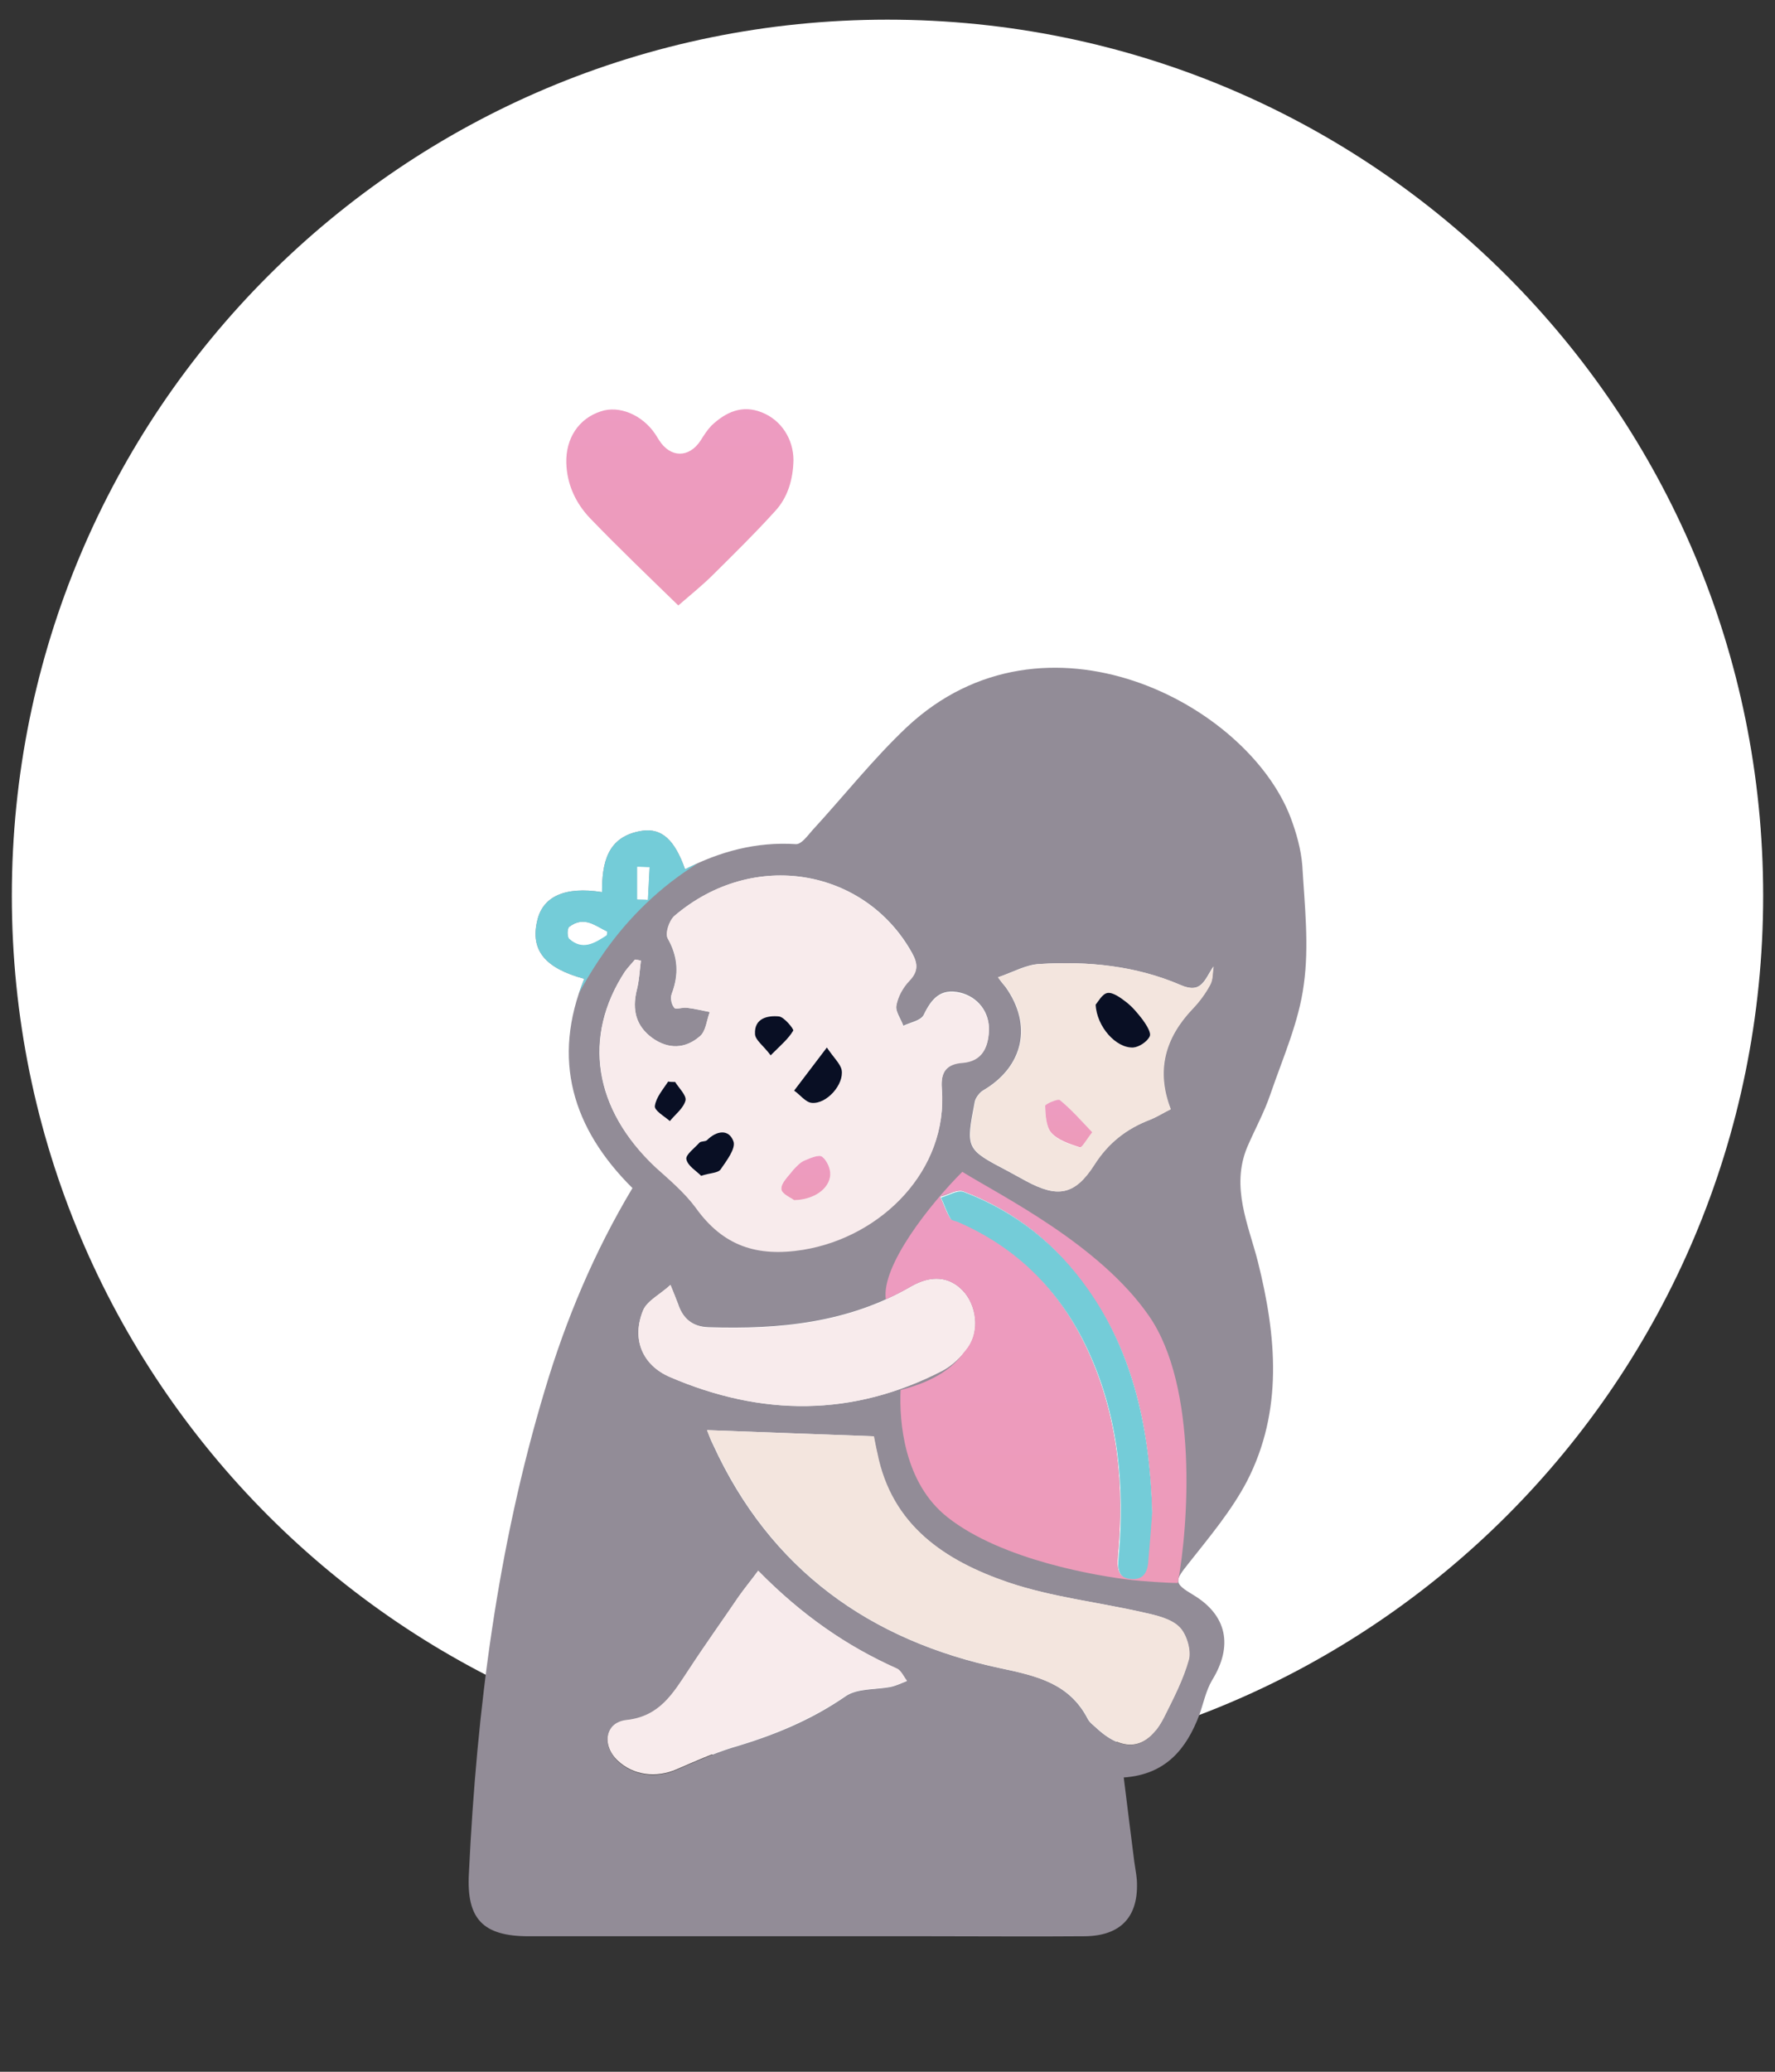 <svg version="1.2" baseProfile="tiny-ps" xmlns="http://www.w3.org/2000/svg" viewBox="0 0 84 98" width="84" height="98">
	<rect x="0" y="0" width="84" height="98" fill="#333333" stroke="none"/>
	<title>Group 835-svg</title>
	<defs>
		<linearGradient id="grd1" gradientUnits="userSpaceOnUse"  x1="38.132" y1="54.678" x2="38.132" y2="56.771">
			<stop offset="0" stop-color="#ed9bc1"  />
			<stop offset="1" stop-color="#ed9bb9"  />
		</linearGradient>
		<linearGradient id="grd2" gradientUnits="userSpaceOnUse"  x1="50.573" y1="52.023" x2="50.573" y2="54.269">
			<stop offset="0" stop-color="#ed9bc1"  />
			<stop offset="1" stop-color="#ed9bb9"  />
		</linearGradient>
		<clipPath clipPathUnits="userSpaceOnUse" id="cp1">
			<path d="M29.93 56.2C27.08 53.37 26.1 50.1 27.65 46.3C25.79 45.8 25.1 44.95 25.42 43.57C25.67 42.41 26.73 41.92 28.49 42.2C28.49 40.83 28.72 39.56 30.38 39.3C31.32 39.16 31.93 39.73 32.42 41.12C34.06 40.28 35.78 39.81 37.66 39.93C37.92 39.95 38.21 39.54 38.44 39.28C39.93 37.66 41.32 35.9 42.92 34.39C49.44 28.29 59.02 33.26 61.08 38.68C61.35 39.4 61.57 40.18 61.63 40.94C61.74 42.82 61.96 44.74 61.7 46.58C61.47 48.34 60.71 50.04 60.12 51.76C59.83 52.62 59.38 53.43 59.02 54.27C58.24 56.16 59.08 57.93 59.53 59.69C60.41 63.21 60.73 66.73 59.01 70.07C58.28 71.46 57.23 72.71 56.25 73.95C55.58 74.79 55.54 74.89 56.48 75.45C58.07 76.41 58.36 77.86 57.36 79.48C57.07 79.97 56.95 80.58 56.76 81.11C56.15 82.73 55.17 83.94 53.18 84.08C53.35 85.43 53.51 86.76 53.68 88.07C53.72 88.37 53.78 88.66 53.8 88.93C53.9 90.65 53.06 91.57 51.34 91.59C48.89 91.61 46.45 91.59 44 91.59C37.68 91.59 31.36 91.59 25.02 91.59C22.85 91.59 22.07 90.77 22.19 88.62C22.56 80.85 23.54 73.2 25.79 65.73C26.78 62.42 28.12 59.22 29.93 56.2ZM30.33 45.44C30.23 45.42 30.13 45.4 30.05 45.39C29.9 45.58 29.72 45.76 29.58 45.95C27.55 49.04 28.1 52.49 31.01 55.17C31.68 55.79 32.4 56.38 32.93 57.1C34.22 58.9 35.82 59.43 38.01 59.08C41.73 58.49 44.88 55.3 44.57 51.47C44.51 50.69 44.78 50.3 45.57 50.24C46.47 50.16 46.76 49.55 46.8 48.75C46.84 47.87 46.27 47.15 45.43 46.95C44.51 46.74 44.08 47.24 43.71 48.01C43.57 48.28 43.08 48.36 42.75 48.52C42.63 48.18 42.36 47.83 42.42 47.54C42.49 47.11 42.73 46.66 43.04 46.36C43.47 45.91 43.43 45.56 43.16 45.07C40.95 41.1 35.67 40.12 31.91 43.33C31.68 43.55 31.48 44.15 31.6 44.39C32.09 45.27 32.13 46.09 31.79 47.01C31.71 47.2 31.77 47.52 31.91 47.67C31.97 47.77 32.3 47.64 32.5 47.67C32.87 47.71 33.24 47.81 33.59 47.87C33.44 48.26 33.42 48.77 33.12 49.02C32.44 49.61 31.64 49.65 30.87 49.1C30.09 48.53 29.91 47.77 30.13 46.85C30.25 46.4 30.27 45.91 30.33 45.44ZM33.46 67.65C33.51 67.77 33.61 68.08 33.75 68.35C36.45 74.24 41.16 77.61 47.38 78.92C49.07 79.27 50.61 79.64 51.47 81.3C51.57 81.5 51.79 81.64 51.94 81.79C53.21 82.93 54.31 82.77 55.07 81.24C55.52 80.34 55.99 79.44 56.25 78.49C56.36 78.04 56.15 77.29 55.8 76.96L54.13 76.28C54.13 76.28 49.77 75.55 47.7 74.85C44.72 73.83 42.18 72.17 41.5 68.72C41.44 68.39 41.36 68.04 41.34 67.94C38.66 67.84 36.08 67.75 33.46 67.65ZM47.23 46.23C47.42 46.5 47.5 46.58 47.58 46.68C48.87 48.48 48.44 50.45 46.54 51.57C46.37 51.67 46.17 51.92 46.13 52.12C45.7 54.35 45.7 54.35 47.7 55.4C47.99 55.56 48.27 55.71 48.56 55.87C50.05 56.67 50.85 56.54 51.77 55.11C52.43 54.07 53.31 53.39 54.43 52.96C54.74 52.84 55.05 52.64 55.39 52.47C54.68 50.63 55.13 49.1 56.4 47.75C56.74 47.4 57.03 46.99 57.26 46.58C57.4 46.34 57.38 46.01 57.42 45.72C57.01 46.32 56.87 47.03 55.88 46.6C53.74 45.68 51.49 45.46 49.2 45.6C48.58 45.62 47.97 45.97 47.23 46.23ZM31.73 60.78C31.23 61.25 30.64 61.52 30.44 61.97C29.88 63.32 30.38 64.56 31.71 65.14C36.04 67 40.36 67.04 44.59 64.83C45.06 64.6 45.49 64.17 45.8 63.74C46.37 62.95 46.21 61.72 45.55 61.04C44.92 60.39 44.08 60.31 43.14 60.84C40.15 62.58 36.88 62.89 33.53 62.78C32.79 62.76 32.32 62.39 32.09 61.68C32.01 61.47 31.91 61.23 31.73 60.78ZM35.88 74.3C35.55 74.75 35.24 75.12 34.96 75.53C34.16 76.69 33.36 77.82 32.6 78.99C31.87 80.11 31.23 81.21 29.64 81.38C28.62 81.5 28.47 82.57 29.23 83.3C29.97 84 31.05 84.14 32.03 83.71C32.89 83.34 33.75 82.95 34.65 82.67C36.57 82.11 38.37 81.38 40.03 80.23C40.58 79.86 41.44 79.93 42.14 79.8C42.42 79.74 42.65 79.62 42.92 79.52C42.77 79.33 42.63 79.03 42.44 78.94C40.07 77.86 37.96 76.41 35.88 74.3ZM54.53 71.52C54.41 67.51 53.64 64.01 51.47 60.96C49.97 58.83 48.01 57.26 45.57 56.34C45.29 56.24 44.49 56.61 44.49 56.61C44.49 56.61 44.76 57.32 44.96 57.63C45.02 57.75 45.25 57.75 45.39 57.83C48.23 59.08 50.24 61.15 51.51 63.97C52.9 67.04 53.21 70.29 52.9 73.61C52.86 74.14 52.86 74.65 53.53 74.69C54.19 74.75 54.33 74.26 54.35 73.73C54.43 72.87 54.49 72.03 54.53 71.52ZM28.74 44.07C28.17 43.8 27.65 43.31 26.94 43.84C26.84 43.92 26.84 44.33 26.94 44.41C27.57 44.97 28.13 44.62 28.7 44.25C28.72 44.25 28.72 44.21 28.74 44.07ZM30.15 42.55C30.33 42.55 30.48 42.55 30.66 42.57C30.68 42.06 30.72 41.53 30.74 41.02C30.54 41.02 30.35 41 30.15 41C30.15 41.51 30.15 42.04 30.15 42.55Z" />
		</clipPath>
		<linearGradient id="grd3" gradientUnits="userSpaceOnUse"  x1="49.028" y1="55.428" x2="49.028" y2="74.878">
			<stop offset="0" stop-color="#ed9bc1"  />
			<stop offset="1" stop-color="#ed9bb9"  />
		</linearGradient>
		<linearGradient id="grd4" gradientUnits="userSpaceOnUse"  x1="32.174" y1="19.355" x2="32.174" y2="28.643">
			<stop offset="0" stop-color="#ed9bc1"  />
			<stop offset="1" stop-color="#ed9bb9"  />
		</linearGradient>
	</defs>
	<style>
		tspan { white-space:pre }
		.shp0 { fill: #ffffff } 
		.shp1 { fill: #928c97 } 
		.shp2 { fill: #f8ebec } 
		.shp3 { fill: #f3e5de } 
		.shp4 { fill: #74ccd8 } 
		.shp5 { fill: url(#grd1) } 
		.shp6 { fill: #090f24 } 
		.shp7 { fill: url(#grd2) } 
		.shp8 { fill: url(#grd3) } 
		.shp9 { fill: url(#grd4) } 
	</style>
	<path id="Layer" class="shp0" d="M42 83.82C19.08 83.82 0.56 65.29 0.56 42.37C0.56 19.45 19.08 0.93 42 0.93C64.92 0.93 83.44 19.45 83.44 42.37C83.44 65.29 64.92 83.82 42 83.82Z" />
	<g id="Layer">
		<path id="Layer" fill-rule="evenodd" class="shp1" d="M29.93 56.2C27.08 53.37 26.1 50.1 27.65 46.3C25.79 45.8 25.1 44.95 25.42 43.57C25.67 42.41 26.73 41.92 28.49 42.2C28.49 40.83 28.72 39.56 30.38 39.3C31.32 39.16 31.93 39.73 32.42 41.12C34.06 40.28 35.78 39.81 37.66 39.93C37.92 39.95 38.21 39.54 38.44 39.28C39.93 37.66 41.32 35.9 42.92 34.39C49.44 28.29 59.02 33.26 61.08 38.68C61.35 39.4 61.57 40.18 61.63 40.94C61.74 42.82 61.96 44.74 61.7 46.58C61.47 48.34 60.71 50.04 60.12 51.76C59.83 52.62 59.38 53.43 59.02 54.27C58.24 56.16 59.08 57.93 59.53 59.69C60.41 63.21 60.73 66.73 59.01 70.07C58.28 71.46 57.23 72.71 56.25 73.95C55.58 74.79 55.54 74.89 56.48 75.45C58.07 76.41 58.36 77.86 57.36 79.48C57.07 79.97 56.95 80.58 56.76 81.11C56.15 82.73 55.17 83.94 53.18 84.08C53.35 85.43 53.51 86.76 53.68 88.07C53.72 88.37 53.78 88.66 53.8 88.93C53.9 90.65 53.06 91.57 51.34 91.59C48.89 91.61 46.45 91.59 44 91.59C37.68 91.59 31.36 91.59 25.02 91.59C22.85 91.59 22.07 90.77 22.19 88.62C22.56 80.85 23.54 73.2 25.79 65.73C26.78 62.42 28.12 59.22 29.93 56.2ZM30.33 45.44C30.23 45.42 30.13 45.4 30.05 45.39C29.9 45.58 29.72 45.76 29.58 45.95C27.55 49.04 28.1 52.49 31.01 55.17C31.68 55.79 32.4 56.38 32.93 57.1C34.22 58.9 35.82 59.43 38.01 59.08C41.73 58.49 44.88 55.3 44.57 51.47C44.51 50.69 44.78 50.3 45.57 50.24C46.47 50.16 46.76 49.55 46.8 48.75C46.84 47.87 46.27 47.15 45.43 46.95C44.51 46.74 44.08 47.24 43.71 48.01C43.57 48.28 43.08 48.36 42.75 48.52C42.63 48.18 42.36 47.83 42.42 47.54C42.49 47.11 42.73 46.66 43.04 46.36C43.47 45.91 43.43 45.56 43.16 45.07C40.95 41.1 35.67 40.12 31.91 43.33C31.68 43.55 31.48 44.15 31.6 44.39C32.09 45.27 32.13 46.09 31.79 47.01C31.71 47.2 31.77 47.52 31.91 47.67C31.97 47.77 32.3 47.63 32.5 47.67C32.87 47.71 33.24 47.81 33.59 47.87C33.44 48.26 33.42 48.77 33.12 49.02C32.44 49.61 31.64 49.65 30.87 49.1C30.09 48.53 29.91 47.77 30.13 46.85C30.25 46.4 30.27 45.91 30.33 45.44ZM33.46 67.65C33.51 67.77 33.61 68.08 33.75 68.35C36.45 74.24 41.16 77.61 47.38 78.92C49.07 79.27 50.61 79.64 51.47 81.3C51.57 81.5 51.79 81.64 51.94 81.79C53.21 82.93 54.31 82.77 55.07 81.24C55.52 80.34 55.99 79.44 56.25 78.49C56.36 78.04 56.15 77.29 55.8 76.96C55.41 76.57 54.72 76.41 54.13 76.28C52 75.79 49.77 75.55 47.7 74.85C44.72 73.83 42.18 72.17 41.5 68.72C41.44 68.39 41.36 68.04 41.34 67.94C38.66 67.84 36.08 67.75 33.46 67.65ZM47.23 46.23C47.42 46.5 47.5 46.58 47.58 46.68C48.87 48.48 48.44 50.45 46.54 51.57C46.37 51.66 46.17 51.92 46.13 52.11C45.7 54.35 45.7 54.35 47.7 55.4C47.99 55.56 48.27 55.71 48.56 55.87C50.05 56.67 50.85 56.54 51.77 55.11C52.43 54.07 53.31 53.39 54.43 52.96C54.74 52.84 55.05 52.64 55.39 52.47C54.68 50.63 55.13 49.1 56.4 47.75C56.74 47.4 57.03 46.99 57.26 46.58C57.4 46.34 57.38 46.01 57.42 45.72C57.01 46.32 56.87 47.03 55.88 46.6C53.74 45.68 51.49 45.46 49.2 45.6C48.58 45.62 47.97 45.97 47.23 46.23ZM31.73 60.78C31.23 61.25 30.64 61.52 30.44 61.97C29.88 63.32 30.38 64.56 31.71 65.14C36.04 67 40.36 67.04 44.59 64.83C45.06 64.6 45.49 64.17 45.8 63.74C46.37 62.95 46.21 61.72 45.55 61.04C44.92 60.39 44.08 60.31 43.14 60.84C40.15 62.58 36.88 62.89 33.53 62.78C32.79 62.76 32.32 62.39 32.09 61.68C32.01 61.47 31.91 61.23 31.73 60.78ZM35.88 74.3C35.55 74.75 35.24 75.12 34.96 75.53C34.16 76.69 33.36 77.82 32.6 78.99C31.87 80.11 31.23 81.21 29.64 81.38C28.62 81.5 28.47 82.57 29.23 83.3C29.97 84 31.05 84.14 32.03 83.71C32.89 83.34 33.75 82.95 34.65 82.67C36.57 82.11 38.37 81.38 40.03 80.23C40.58 79.86 41.44 79.93 42.14 79.8C42.42 79.74 42.65 79.62 42.92 79.52C42.77 79.33 42.63 79.03 42.44 78.94C40.07 77.86 37.96 76.41 35.88 74.3ZM54.53 71.52C54.41 67.51 53.64 64.01 51.47 60.96C49.97 58.83 48.01 57.26 45.57 56.34C45.29 56.24 44.86 56.52 44.49 56.61C44.65 56.95 44.76 57.32 44.96 57.63C45.02 57.75 45.25 57.75 45.39 57.83C48.23 59.08 50.24 61.15 51.51 63.97C52.9 67.04 53.21 70.29 52.9 73.61C52.86 74.14 52.86 74.65 53.53 74.69C54.19 74.75 54.33 74.26 54.35 73.73C54.43 72.87 54.49 72.03 54.53 71.52ZM28.74 44.07C28.17 43.8 27.65 43.31 26.94 43.84C26.84 43.92 26.84 44.33 26.94 44.41C27.57 44.97 28.13 44.62 28.7 44.25C28.72 44.25 28.72 44.21 28.74 44.07ZM30.15 42.55C30.33 42.55 30.48 42.55 30.66 42.57C30.68 42.06 30.72 41.53 30.74 41.02C30.54 41.02 30.35 41 30.15 41C30.15 41.51 30.15 42.04 30.15 42.55Z" />
		<path id="Layer" fill-rule="evenodd" class="shp2" d="M30.33 45.44C30.27 45.91 30.25 46.4 30.13 46.85C29.91 47.77 30.09 48.53 30.87 49.1C31.64 49.65 32.44 49.61 33.12 49.02C33.4 48.79 33.44 48.26 33.59 47.87C33.22 47.79 32.87 47.71 32.5 47.67C32.3 47.65 31.97 47.77 31.91 47.67C31.79 47.5 31.73 47.19 31.79 47.01C32.15 46.09 32.11 45.27 31.6 44.39C31.46 44.15 31.66 43.55 31.91 43.33C35.67 40.12 40.95 41.1 43.16 45.11C43.43 45.6 43.47 45.95 43.04 46.4C42.73 46.72 42.49 47.17 42.42 47.58C42.36 47.87 42.63 48.22 42.75 48.55C43.08 48.38 43.59 48.3 43.71 48.05C44.08 47.28 44.51 46.77 45.43 46.99C46.27 47.19 46.84 47.91 46.8 48.79C46.76 49.57 46.47 50.2 45.57 50.28C44.78 50.33 44.51 50.73 44.57 51.51C44.88 55.34 41.73 58.51 38.01 59.12C35.82 59.47 34.22 58.94 32.93 57.14C32.4 56.42 31.68 55.81 31.01 55.21C28.1 52.47 27.57 49.02 29.58 45.95C29.72 45.76 29.9 45.56 30.05 45.39C30.15 45.4 30.25 45.42 30.33 45.44ZM37.58 56.77C38.54 56.75 39.25 56.22 39.29 55.58C39.31 55.28 39.13 54.87 38.91 54.72C38.76 54.6 38.35 54.78 38.09 54.89C37.88 54.99 37.68 55.17 37.54 55.34C37.31 55.62 36.96 55.95 36.98 56.24C36.98 56.48 37.47 56.67 37.58 56.77ZM39.13 49.55C38.5 50.37 38.05 50.98 37.58 51.59C37.86 51.8 38.13 52.15 38.42 52.17C39.13 52.23 39.95 51.29 39.83 50.61C39.77 50.32 39.46 50.06 39.13 49.55ZM33.18 55.62C33.61 55.5 33.96 55.5 34.08 55.32C34.36 54.91 34.81 54.35 34.69 53.99C34.47 53.37 33.91 53.48 33.44 53.93C33.36 54.01 33.16 53.97 33.08 54.05C32.85 54.31 32.42 54.62 32.46 54.83C32.54 55.15 32.95 55.38 33.18 55.62ZM36.47 49.92C36.96 49.43 37.31 49.14 37.54 48.75C37.58 48.69 37.13 48.1 36.86 48.09C36.33 48.03 35.69 48.16 35.73 48.91C35.74 49.2 36.12 49.45 36.47 49.92ZM31.95 51.18C31.83 51.18 31.71 51.16 31.6 51.16C31.38 51.55 31.03 51.9 30.97 52.31C30.95 52.51 31.42 52.78 31.68 53.03C31.95 52.72 32.34 52.43 32.42 52.06C32.52 51.82 32.15 51.49 31.95 51.18Z" />
		<path id="Layer" class="shp3" d="M33.46 67.65C36.08 67.75 38.66 67.84 41.36 67.94C41.38 68.04 41.44 68.39 41.52 68.72C42.2 72.17 44.74 73.83 47.72 74.85C49.79 75.55 52 75.79 54.15 76.28C54.74 76.41 55.43 76.57 55.82 76.96C56.15 77.29 56.38 78.04 56.27 78.49C56.01 79.44 55.54 80.34 55.09 81.24C54.31 82.75 53.23 82.93 51.96 81.79C51.79 81.64 51.59 81.5 51.49 81.3C50.63 79.64 49.09 79.29 47.4 78.92C41.18 77.61 36.47 74.24 33.77 68.35C33.61 68.06 33.51 67.77 33.46 67.65Z" />
		<path id="Layer" fill-rule="evenodd" class="shp3" d="M47.23 46.23C47.97 45.99 48.58 45.64 49.22 45.6C51.51 45.46 53.76 45.68 55.89 46.6C56.89 47.03 57.03 46.32 57.44 45.72C57.38 46.01 57.42 46.32 57.28 46.58C57.05 47.01 56.76 47.4 56.42 47.75C55.15 49.1 54.7 50.63 55.41 52.47C55.07 52.64 54.78 52.82 54.45 52.96C53.31 53.39 52.45 54.07 51.79 55.11C50.87 56.54 50.06 56.67 48.58 55.87C48.28 55.71 48.01 55.56 47.72 55.4C45.72 54.35 45.72 54.35 46.15 52.11C46.19 51.92 46.37 51.68 46.56 51.57C48.46 50.45 48.89 48.48 47.6 46.68C47.5 46.58 47.42 46.48 47.23 46.23ZM51.85 47.52C51.88 48.57 52.8 49.57 53.63 49.55C53.9 49.53 54.29 49.28 54.41 49.02C54.49 48.85 54.23 48.48 54.08 48.24C53.84 47.93 53.59 47.62 53.27 47.38C53.02 47.19 52.67 46.93 52.41 46.97C52.16 47.01 51.96 47.4 51.85 47.52ZM51.69 53.56C51.14 53.01 50.69 52.49 50.16 52.06C50.06 51.98 49.46 52.23 49.46 52.33C49.48 52.76 49.5 53.31 49.75 53.6C50.06 53.95 50.61 54.13 51.1 54.29C51.2 54.31 51.43 53.88 51.69 53.56Z" />
		<path id="Layer" class="shp2" d="M31.73 60.78C31.91 61.23 32.01 61.47 32.09 61.7C32.32 62.39 32.79 62.76 33.53 62.8C36.9 62.91 40.15 62.6 43.14 60.86C44.08 60.31 44.92 60.41 45.55 61.06C46.21 61.74 46.37 62.97 45.8 63.76C45.49 64.19 45.06 64.6 44.59 64.85C40.36 67.02 36.04 67 31.71 65.14C30.38 64.58 29.88 63.32 30.44 61.97C30.64 61.52 31.23 61.23 31.73 60.78Z" />
		<path id="Layer" class="shp2" d="M35.88 74.3C37.96 76.43 40.07 77.86 42.44 78.92C42.65 79.01 42.77 79.31 42.92 79.5C42.67 79.6 42.42 79.72 42.14 79.78C41.44 79.93 40.58 79.84 40.03 80.21C38.37 81.34 36.57 82.09 34.65 82.65C33.75 82.93 32.89 83.32 32.03 83.69C31.05 84.12 29.97 83.98 29.23 83.28C28.47 82.56 28.62 81.48 29.64 81.36C31.23 81.19 31.85 80.09 32.59 78.98C33.36 77.8 34.18 76.67 34.96 75.51C35.24 75.12 35.55 74.75 35.88 74.3Z" />
		<path id="Layer" class="shp4" d="M54.53 71.58C54.49 72.09 54.45 72.93 54.39 73.77C54.35 74.3 54.21 74.79 53.57 74.73C52.9 74.67 52.88 74.18 52.94 73.65C53.23 70.33 52.94 67.08 51.55 64.01C50.28 61.19 48.25 59.12 45.43 57.86C45.27 57.81 45.06 57.79 45 57.67C44.8 57.36 44.69 56.98 44.53 56.65C44.88 56.55 45.31 56.28 45.6 56.38C48.05 57.3 50.01 58.88 51.51 60.99C53.64 64.07 54.41 67.57 54.53 71.58Z" />
		<path id="Layer" class="shp0" d="M28.74 44.07C28.72 44.21 28.72 44.25 28.7 44.27C28.13 44.64 27.57 44.99 26.94 44.43C26.84 44.33 26.84 43.92 26.94 43.86C27.65 43.31 28.17 43.8 28.74 44.07Z" />
		<path id="Layer" class="shp0" d="M30.15 42.55C30.15 42.02 30.15 41.51 30.15 40.98C30.35 40.98 30.54 41 30.74 41C30.72 41.51 30.68 42.04 30.66 42.55C30.48 42.57 30.31 42.57 30.15 42.55Z" />
		<path id="Layer" class="shp5" d="M37.58 56.77C37.47 56.67 36.98 56.48 36.98 56.24C36.96 55.95 37.33 55.62 37.54 55.34C37.7 55.17 37.88 54.97 38.09 54.89C38.35 54.78 38.76 54.6 38.91 54.72C39.13 54.89 39.31 55.28 39.29 55.58C39.25 56.22 38.54 56.75 37.58 56.77Z" />
		<path id="Layer" class="shp6" d="M39.13 49.55C39.46 50.04 39.77 50.32 39.83 50.61C39.95 51.29 39.13 52.23 38.42 52.17C38.13 52.15 37.86 51.78 37.58 51.59C38.05 50.98 38.5 50.37 39.13 49.55Z" />
		<path id="Layer" class="shp6" d="M33.18 55.62C32.95 55.38 32.54 55.15 32.48 54.83C32.44 54.62 32.87 54.31 33.1 54.05C33.18 53.97 33.38 54.01 33.46 53.93C33.91 53.48 34.49 53.39 34.71 53.99C34.83 54.33 34.38 54.91 34.1 55.32C33.96 55.5 33.59 55.48 33.18 55.62Z" />
		<path id="Layer" class="shp6" d="M36.47 49.92C36.12 49.45 35.74 49.2 35.73 48.91C35.69 48.16 36.33 48.03 36.86 48.08C37.11 48.1 37.58 48.69 37.54 48.75C37.31 49.14 36.96 49.43 36.47 49.92Z" />
		<path id="Layer" class="shp6" d="M31.95 51.18C32.13 51.47 32.5 51.82 32.44 52.06C32.34 52.43 31.95 52.72 31.7 53.03C31.44 52.8 30.95 52.53 30.99 52.31C31.05 51.9 31.38 51.53 31.62 51.16C31.71 51.18 31.83 51.18 31.95 51.18Z" />
		<path id="Layer" class="shp6" d="M51.85 47.52C51.96 47.4 52.16 47.01 52.41 46.97C52.67 46.93 53.02 47.19 53.27 47.38C53.59 47.62 53.84 47.93 54.08 48.24C54.25 48.48 54.49 48.85 54.41 49.02C54.29 49.28 53.9 49.53 53.63 49.55C52.82 49.59 51.9 48.57 51.85 47.52Z" />
		<path id="Layer" class="shp7" d="M51.69 53.56C51.43 53.88 51.2 54.31 51.1 54.27C50.61 54.11 50.06 53.93 49.75 53.58C49.5 53.29 49.48 52.74 49.46 52.31C49.46 52.23 50.06 51.96 50.16 52.04C50.71 52.49 51.16 53.01 51.69 53.56Z" />
		<g id="Clip-Path" clip-path="url(#cp1)">
			<g id="Layer">
				<path id="Layer" class="shp4" d="M32.77 41C28.88 43.52 27.47 47.03 27.1 47.47C25.82 46.91 23.23 45.48 23.03 44.2C22.79 42.6 27.96 38.41 28.58 37.55C29.19 36.68 36.65 38.47 32.77 41Z" />
				<path id="Layer" class="shp8" d="M44.84 71.77C42.77 70.14 42.55 67.24 42.62 65.75C47.37 64.55 46.32 60.9 44.66 60.6C43.58 60.4 42.92 61.09 41.92 61.46C41.7 59.88 44 56.97 45.54 55.43C47.36 56.56 52.03 58.86 54.37 62.24C56.71 65.61 56.24 72.18 55.74 74.88C55.2 74.88 54 74.79 53.57 74.74C51.99 74.56 47.42 73.81 44.84 71.77Z" />
			</g>
		</g>
	</g>
	<g id="Layer">
		<path id="Layer" class="shp9" d="M32.1 28.64C30.66 27.24 29.27 25.91 27.93 24.52C27.24 23.8 26.83 22.91 26.8 21.9C26.77 20.74 27.38 19.8 28.43 19.46C29.29 19.16 30.39 19.62 31 20.52C31.07 20.62 31.13 20.73 31.19 20.82C31.72 21.66 32.61 21.68 33.16 20.83C33.31 20.59 33.47 20.34 33.67 20.13C34.35 19.49 35.13 19.13 36.06 19.51C36.97 19.87 37.55 20.77 37.55 21.77C37.53 22.68 37.28 23.54 36.67 24.19C35.72 25.24 34.7 26.24 33.69 27.24C33.21 27.71 32.69 28.13 32.1 28.64Z" />
	</g>
</svg>